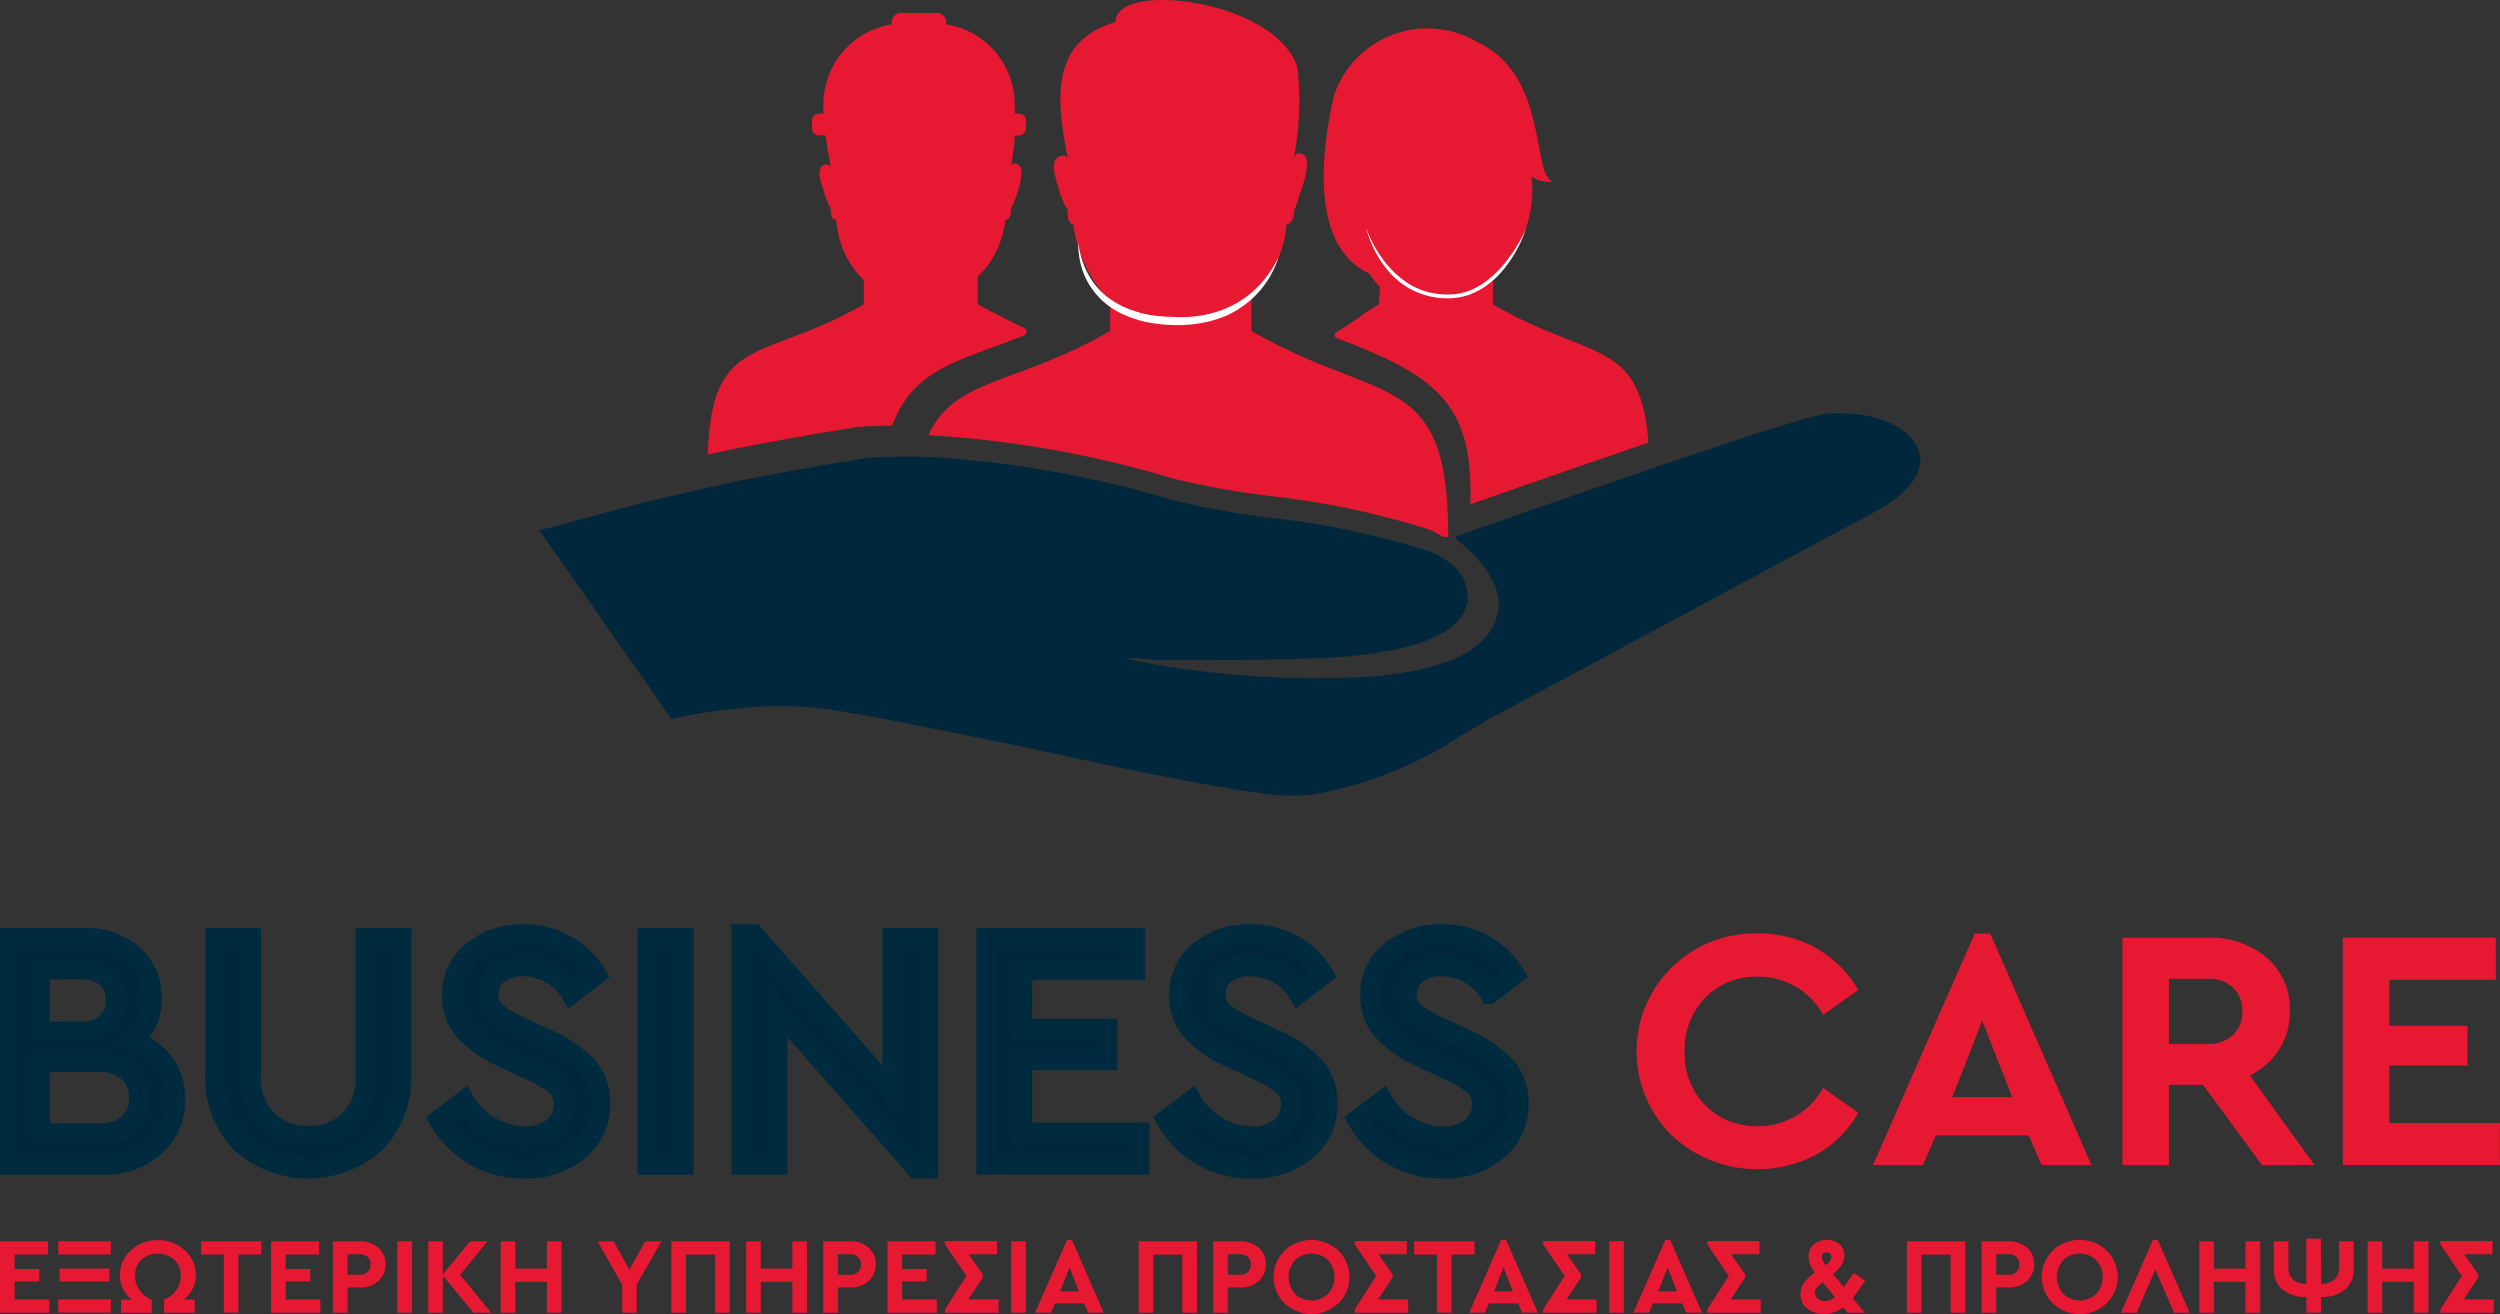 <svg id="Group_310" data-name="Group 310" xmlns="http://www.w3.org/2000/svg" xmlns:xlink="http://www.w3.org/1999/xlink" width="77.426" height="40.695" viewBox="0 0 77.426 40.695">
  <rect x="0" y="0" width="77.426" height="40.695" fill="#333333" stroke="none"/>
  <defs>
    <clipPath id="clip-path">
      <rect id="Rectangle_199" data-name="Rectangle 199" width="77.426" height="40.695" fill="none"/>
    </clipPath>
  </defs>
  <g id="Group_309" data-name="Group 309" clip-path="url(#clip-path)">
    <path id="Path_413" data-name="Path 413" d="M5.42,104.689a1.831,1.831,0,0,1,.347,1.12,1.907,1.907,0,0,1-.629,1.472,2.354,2.354,0,0,1-1.653.576H.465v-7.041H2.929a2.2,2.2,0,0,1,1.53.523,1.737,1.737,0,0,1,.582,1.355,1.642,1.642,0,0,1-.6,1.323,1.894,1.894,0,0,1,.976.672m-3.845-2.88v1.9H2.822a1.143,1.143,0,0,0,.805-.262.906.906,0,0,0,.283-.7.873.873,0,0,0-.283-.688,1.175,1.175,0,0,0-.805-.251ZM4.3,106.572a1.018,1.018,0,0,0,.325-.795,1.035,1.035,0,0,0-.325-.8,1.3,1.3,0,0,0-.912-.3H1.574v2.187H3.388a1.315,1.315,0,0,0,.912-.293" transform="translate(-0.331 -71.775)" fill="#00273b"/>
    <path id="Path_414" data-name="Path 414" d="M5.42,104.689a1.831,1.831,0,0,1,.347,1.12,1.907,1.907,0,0,1-.629,1.472,2.354,2.354,0,0,1-1.653.576H.465v-7.041H2.929a2.2,2.2,0,0,1,1.53.523,1.737,1.737,0,0,1,.582,1.355,1.642,1.642,0,0,1-.6,1.323A1.894,1.894,0,0,1,5.42,104.689Zm-3.845-2.88v1.9H2.822a1.143,1.143,0,0,0,.805-.262.906.906,0,0,0,.283-.7.873.873,0,0,0-.283-.688,1.175,1.175,0,0,0-.805-.251ZM4.3,106.572a1.018,1.018,0,0,0,.325-.795,1.035,1.035,0,0,0-.325-.8,1.3,1.3,0,0,0-.912-.3H1.574v2.187H3.388A1.315,1.315,0,0,0,4.3,106.572Z" transform="translate(-0.331 -71.775)" fill="none" stroke="#002b3f" stroke-width="0.6"/>
    <path id="Path_415" data-name="Path 415" d="M28.875,105.009a2.911,2.911,0,0,1-.805,2.171,3.134,3.134,0,0,1-4.171,0,2.911,2.911,0,0,1-.805-2.171v-4.192h1.131v4.267a1.826,1.826,0,0,0,.5,1.376,1.756,1.756,0,0,0,1.275.48,1.724,1.724,0,0,0,1.259-.48,1.837,1.837,0,0,0,.491-1.376v-4.267h1.131Z" transform="translate(-16.441 -71.775)" fill="#00273b"/>
    <path id="Path_416" data-name="Path 416" d="M28.875,105.009a2.911,2.911,0,0,1-.805,2.171,3.134,3.134,0,0,1-4.171,0,2.911,2.911,0,0,1-.805-2.171v-4.192h1.131v4.267a1.826,1.826,0,0,0,.5,1.376,1.756,1.756,0,0,0,1.275.48,1.724,1.724,0,0,0,1.259-.48,1.837,1.837,0,0,0,.491-1.376v-4.267h1.131Z" transform="translate(-16.441 -71.775)" fill="none" stroke="#002b3f" stroke-width="0.6"/>
    <path id="Path_417" data-name="Path 417" d="M51.132,100.757a2.514,2.514,0,0,1,.928.912l-.79.608a1.712,1.712,0,0,0-1.483-.854,1.28,1.28,0,0,0-.757.219.73.73,0,0,0-.31.635.691.691,0,0,0,.224.555,3.7,3.7,0,0,0,.758.448l.789.363a3.932,3.932,0,0,1,1.269.854,1.65,1.65,0,0,1,.416,1.152,1.835,1.835,0,0,1-.667,1.477,2.538,2.538,0,0,1-1.691.56,3.029,3.029,0,0,1-1.558-.405,2.966,2.966,0,0,1-1.1-1.12l.8-.608a2.232,2.232,0,0,0,1.846,1.12,1.373,1.373,0,0,0,.88-.267.865.865,0,0,0,.336-.715.744.744,0,0,0-.24-.587,3.382,3.382,0,0,0-.795-.47l-.779-.363A3.788,3.788,0,0,1,48,103.461a1.6,1.6,0,0,1-.432-1.142,1.7,1.7,0,0,1,.64-1.381,2.4,2.4,0,0,1,1.579-.528,2.627,2.627,0,0,1,1.344.347" transform="translate(-33.578 -71.486)" fill="#00273b"/>
    <path id="Path_418" data-name="Path 418" d="M51.132,100.757a2.514,2.514,0,0,1,.928.912l-.79.608a1.712,1.712,0,0,0-1.483-.854,1.28,1.28,0,0,0-.757.219.73.73,0,0,0-.31.635.691.691,0,0,0,.224.555,3.7,3.7,0,0,0,.758.448l.789.363a3.932,3.932,0,0,1,1.269.854,1.65,1.65,0,0,1,.416,1.152,1.835,1.835,0,0,1-.667,1.477,2.538,2.538,0,0,1-1.691.56,3.029,3.029,0,0,1-1.558-.405,2.966,2.966,0,0,1-1.1-1.12l.8-.608a2.232,2.232,0,0,0,1.846,1.12,1.373,1.373,0,0,0,.88-.267.865.865,0,0,0,.336-.715.744.744,0,0,0-.24-.587,3.382,3.382,0,0,0-.795-.47l-.779-.363A3.788,3.788,0,0,1,48,103.461a1.6,1.6,0,0,1-.432-1.142,1.7,1.7,0,0,1,.64-1.381,2.4,2.4,0,0,1,1.579-.528A2.627,2.627,0,0,1,51.132,100.757Z" transform="translate(-33.578 -71.486)" fill="none" stroke="#002b3f" stroke-width="0.6"/>
    <rect id="Rectangle_194" data-name="Rectangle 194" width="1.131" height="7.041" transform="translate(20.051 29.042)" fill="#00273b"/>
    <rect id="Rectangle_195" data-name="Rectangle 195" width="1.131" height="7.041" transform="translate(20.051 29.042)" fill="none" stroke="#002b3f" stroke-width="0.6"/>
    <path id="Path_419" data-name="Path 419" d="M85.483,100.527v7.158H85.1l-4.288-4.875v4.758H79.68V100.41h.395l4.277,4.865v-4.747Z" transform="translate(-56.727 -71.486)" fill="#00273b"/>
    <path id="Path_420" data-name="Path 420" d="M85.483,100.527v7.158H85.1l-4.288-4.875v4.758H79.68V100.41h.395l4.277,4.865v-4.747Z" transform="translate(-56.727 -71.486)" fill="none" stroke="#002b3f" stroke-width="0.6"/>
    <path id="Path_421" data-name="Path 421" d="M110.641,101.831h-3.5v1.8h2.635v.981h-2.635v2.23h3.627v1.013h-4.758v-7.041h4.63Z" transform="translate(-75.473 -71.776)" fill="#00273b"/>
    <path id="Path_422" data-name="Path 422" d="M110.641,101.831h-3.5v1.8h2.635v.981h-2.635v2.23h3.627v1.013h-4.758v-7.041h4.63Z" transform="translate(-75.473 -71.776)" fill="none" stroke="#002b3f" stroke-width="0.6"/>
    <path id="Path_423" data-name="Path 423" d="M129.31,100.757a2.512,2.512,0,0,1,.928.912l-.789.608a1.712,1.712,0,0,0-1.483-.854,1.28,1.28,0,0,0-.757.219.729.729,0,0,0-.309.635.69.69,0,0,0,.224.555,3.7,3.7,0,0,0,.757.448l.789.363a3.932,3.932,0,0,1,1.27.854,1.65,1.65,0,0,1,.416,1.152,1.835,1.835,0,0,1-.667,1.477,2.539,2.539,0,0,1-1.691.56,3.029,3.029,0,0,1-1.558-.405,2.969,2.969,0,0,1-1.1-1.12l.8-.608a2.233,2.233,0,0,0,1.846,1.12,1.372,1.372,0,0,0,.88-.267.865.865,0,0,0,.336-.715.744.744,0,0,0-.24-.587,3.4,3.4,0,0,0-.795-.47l-.779-.363a3.788,3.788,0,0,1-1.211-.811,1.6,1.6,0,0,1-.432-1.142,1.7,1.7,0,0,1,.64-1.381,2.4,2.4,0,0,1,1.579-.528,2.626,2.626,0,0,1,1.344.347" transform="translate(-89.236 -71.486)" fill="#00273b"/>
    <path id="Path_424" data-name="Path 424" d="M129.31,100.757a2.512,2.512,0,0,1,.928.912l-.789.608a1.712,1.712,0,0,0-1.483-.854,1.28,1.28,0,0,0-.757.219.729.729,0,0,0-.309.635.69.69,0,0,0,.224.555,3.7,3.7,0,0,0,.757.448l.789.363a3.932,3.932,0,0,1,1.27.854,1.65,1.65,0,0,1,.416,1.152,1.835,1.835,0,0,1-.667,1.477,2.539,2.539,0,0,1-1.691.56,3.029,3.029,0,0,1-1.558-.405,2.969,2.969,0,0,1-1.1-1.12l.8-.608a2.233,2.233,0,0,0,1.846,1.12,1.372,1.372,0,0,0,.88-.267.865.865,0,0,0,.336-.715.744.744,0,0,0-.24-.587,3.4,3.4,0,0,0-.795-.47l-.779-.363a3.788,3.788,0,0,1-1.211-.811,1.6,1.6,0,0,1-.432-1.142,1.7,1.7,0,0,1,.64-1.381,2.4,2.4,0,0,1,1.579-.528A2.626,2.626,0,0,1,129.31,100.757Z" transform="translate(-89.236 -71.486)" fill="none" stroke="#002b3f" stroke-width="0.6"/>
    <path id="Path_425" data-name="Path 425" d="M149.864,100.757a2.512,2.512,0,0,1,.928.912l-.79.608a1.712,1.712,0,0,0-1.483-.854,1.281,1.281,0,0,0-.758.219.73.73,0,0,0-.309.635.691.691,0,0,0,.224.555,3.7,3.7,0,0,0,.758.448l.789.363a3.932,3.932,0,0,1,1.269.854,1.65,1.65,0,0,1,.416,1.152,1.834,1.834,0,0,1-.667,1.477,2.538,2.538,0,0,1-1.691.56,3.029,3.029,0,0,1-1.558-.405,2.969,2.969,0,0,1-1.1-1.12l.8-.608a2.233,2.233,0,0,0,1.846,1.12,1.372,1.372,0,0,0,.88-.267.866.866,0,0,0,.336-.715.744.744,0,0,0-.24-.587,3.386,3.386,0,0,0-.794-.47l-.779-.363a3.788,3.788,0,0,1-1.211-.811,1.6,1.6,0,0,1-.432-1.142,1.7,1.7,0,0,1,.64-1.381,2.4,2.4,0,0,1,1.579-.528,2.627,2.627,0,0,1,1.344.347" transform="translate(-103.869 -71.486)" fill="#00273b"/>
    <path id="Path_426" data-name="Path 426" d="M149.864,100.757a2.512,2.512,0,0,1,.928.912l-.79.608a1.712,1.712,0,0,0-1.483-.854,1.281,1.281,0,0,0-.758.219.73.73,0,0,0-.309.635.691.691,0,0,0,.224.555,3.7,3.7,0,0,0,.758.448l.789.363a3.932,3.932,0,0,1,1.269.854,1.65,1.65,0,0,1,.416,1.152,1.834,1.834,0,0,1-.667,1.477,2.538,2.538,0,0,1-1.691.56,3.029,3.029,0,0,1-1.558-.405,2.969,2.969,0,0,1-1.1-1.12l.8-.608a2.233,2.233,0,0,0,1.846,1.12,1.372,1.372,0,0,0,.88-.267.866.866,0,0,0,.336-.715.744.744,0,0,0-.24-.587,3.386,3.386,0,0,0-.794-.47l-.779-.363a3.788,3.788,0,0,1-1.211-.811,1.6,1.6,0,0,1-.432-1.142,1.7,1.7,0,0,1,.64-1.381,2.4,2.4,0,0,1,1.579-.528A2.627,2.627,0,0,1,149.864,100.757Z" transform="translate(-103.869 -71.486)" fill="none" stroke="#002b3f" stroke-width="0.6"/>
    <path id="Path_427" data-name="Path 427" d="M181.548,100.837a3.385,3.385,0,0,1,1.285,1.285l-1.088.768a2.285,2.285,0,0,0-2.016-1.184,2.193,2.193,0,0,0-1.632.651,2.288,2.288,0,0,0-.64,1.675,2.256,2.256,0,0,0,.64,1.659,2.2,2.2,0,0,0,1.632.645,2.285,2.285,0,0,0,2.016-1.184l1.088.768a3.3,3.3,0,0,1-1.28,1.285,3.882,3.882,0,0,1-4.5-.587,3.651,3.651,0,0,1,.005-5.2,3.694,3.694,0,0,1,2.667-1.051,3.614,3.614,0,0,1,1.819.464" transform="translate(-125.283 -71.459)" fill="#e71832"/>
    <path id="Path_428" data-name="Path 428" d="M206.2,106.624h-2.88l-.395.917H201.38l3.147-7.169h.48l3.136,7.169H206.6Zm-1.44-3.552-.928,2.368h1.856Z" transform="translate(-143.37 -71.459)" fill="#e71832"/>
    <path id="Path_429" data-name="Path 429" d="M232.512,107.858l-1.824-2.485h-1.056v2.485h-1.44v-7.041h2.646a2.669,2.669,0,0,1,1.829.624,2.088,2.088,0,0,1,.709,1.648,2.159,2.159,0,0,1-.331,1.189,2.238,2.238,0,0,1-.907.805l2,2.773Zm-2.88-3.755h1.206a1.072,1.072,0,0,0,.784-.277.985.985,0,0,0,.283-.736.96.96,0,0,0-.288-.725,1.075,1.075,0,0,0-.779-.277h-1.206Z" transform="translate(-162.459 -71.775)" fill="#e71832"/>
    <path id="Path_430" data-name="Path 430" d="M256.631,102.119h-3.3v1.429h2.421v1.227h-2.421v1.781h3.424v1.3h-4.864v-7.041h4.736Z" transform="translate(-179.333 -71.776)" fill="#e71832"/>
    <path id="Path_431" data-name="Path 431" d="M1.489,133.861H.453v.449h.761v.385H.453v.56H1.529v.409H0v-2.212H1.489Z" transform="translate(0 -95.009)" fill="#e71832"/>
    <path id="Path_432" data-name="Path 432" d="M7.887,133.861H6.258v-.409H7.887Zm0,1.8H6.258v-.409H7.887Zm-.04-.962H6.3v-.4H7.847Z" transform="translate(-4.455 -95.01)" fill="#e71832"/>
    <path id="Path_433" data-name="Path 433" d="M14.849,135.156h.359v.409h-.952v-.409a.782.782,0,0,0,.52-.731.663.663,0,0,0-.2-.5.777.777,0,0,0-1.021,0,.654.654,0,0,0-.2.5.786.786,0,0,0,.52.737v.409h-.952v-.409h.338a.939.939,0,0,1-.372-.754,1.012,1.012,0,0,1,.342-.774,1.182,1.182,0,0,1,.831-.315,1.2,1.2,0,0,1,.835.315,1.007,1.007,0,0,1,.345.774.928.928,0,0,1-.392.754" transform="translate(-9.175 -94.91)" fill="#e71832"/>
    <path id="Path_434" data-name="Path 434" d="M23.482,133.861h-.711v1.8h-.453v-1.8h-.707v-.409h1.87Z" transform="translate(-15.386 -95.009)" fill="#e71832"/>
    <path id="Path_435" data-name="Path 435" d="M30.627,133.861H29.591v.449h.761v.385h-.761v.56h1.076v.409H29.139v-2.212h1.488Z" transform="translate(-20.745 -95.009)" fill="#e71832"/>
    <path id="Path_436" data-name="Path 436" d="M37.209,133.647a.713.713,0,0,1,0,1.036.828.828,0,0,1-.575.2h-.379v.781H35.8v-2.212h.831a.837.837,0,0,1,.575.2m-.953.2v.637h.379a.332.332,0,0,0,.246-.089.314.314,0,0,0,.089-.233.3.3,0,0,0-.09-.228.337.337,0,0,0-.245-.087Z" transform="translate(-25.49 -95.009)" fill="#e71832"/>
    <rect id="Rectangle_196" data-name="Rectangle 196" width="0.453" height="2.212" transform="translate(12.304 38.442)" fill="#e71832"/>
    <path id="Path_437" data-name="Path 437" d="M47.44,135.664l-.949-1.153v1.153h-.453v-2.212h.453v1.029l.845-1.029h.54l-.848,1.042.959,1.17Z" transform="translate(-32.777 -95.009)" fill="#e71832"/>
    <path id="Path_438" data-name="Path 438" d="M55.717,135.664h-.453v-.955h-.979v.955h-.452v-2.212h.452v.848h.979v-.848h.453Z" transform="translate(-38.326 -95.009)" fill="#e71832"/>
    <path id="Path_439" data-name="Path 439" d="M65.448,134.792v.872H65V134.8l-.764-1.344h.5l.486.878.489-.878h.5Z" transform="translate(-45.729 -95.009)" fill="#e71832"/>
    <path id="Path_440" data-name="Path 440" d="M73.983,135.664H73.53v-1.8h-.9v1.8h-.453v-2.212h1.807Z" transform="translate(-51.385 -95.009)" fill="#e71832"/>
    <path id="Path_441" data-name="Path 441" d="M82.1,135.664h-.453v-.955h-.979v.955h-.452v-2.212h.452v.848h.979v-.848H82.1Z" transform="translate(-57.107 -95.009)" fill="#e71832"/>
    <path id="Path_442" data-name="Path 442" d="M89.913,133.647a.713.713,0,0,1,0,1.036.828.828,0,0,1-.575.2H88.96v.781h-.453v-2.212h.831a.837.837,0,0,1,.575.2m-.953.2v.637h.379a.332.332,0,0,0,.246-.089.314.314,0,0,0,.089-.233.3.3,0,0,0-.09-.228.337.337,0,0,0-.245-.087Z" transform="translate(-63.011 -95.009)" fill="#e71832"/>
    <path id="Path_443" data-name="Path 443" d="M96.905,133.861H95.869v.449h.761v.385h-.761v.56h1.076v.409H95.417v-2.212h1.488Z" transform="translate(-67.931 -95.009)" fill="#e71832"/>
    <path id="Path_444" data-name="Path 444" d="M103.261,135.255v.409H101.6v-.1l.667-1.036-.667-.982v-.1h1.615v.409h-.878l.436.62v.1l-.449.677Z" transform="translate(-72.336 -95.009)" fill="#e71832"/>
    <rect id="Rectangle_197" data-name="Rectangle 197" width="0.453" height="2.212" transform="translate(31.316 38.442)" fill="#e71832"/>
    <path id="Path_445" data-name="Path 445" d="M112.82,135.276h-.905l-.124.288H111.3l.989-2.253h.151l.985,2.253h-.486Zm-.453-1.116-.292.744h.583Z" transform="translate(-79.242 -94.91)" fill="#e71832"/>
    <path id="Path_446" data-name="Path 446" d="M124.221,135.664h-.453v-1.8h-.9v1.8h-.453v-2.212h1.807Z" transform="translate(-87.151 -95.009)" fill="#e71832"/>
    <path id="Path_447" data-name="Path 447" d="M131.858,133.647a.713.713,0,0,1,0,1.036.828.828,0,0,1-.575.2H130.9v.781h-.453v-2.212h.831a.837.837,0,0,1,.575.2m-.953.2v.637h.379a.332.332,0,0,0,.246-.089.314.314,0,0,0,.089-.233.3.3,0,0,0-.09-.228.337.337,0,0,0-.245-.087Z" transform="translate(-92.874 -95.009)" fill="#e71832"/>
    <path id="Path_448" data-name="Path 448" d="M138.927,133.642a1.137,1.137,0,0,1,0,1.632,1.215,1.215,0,0,1-1.666,0,1.145,1.145,0,0,1,0-1.632,1.216,1.216,0,0,1,1.666,0m-1.341.293a.785.785,0,0,0,0,1.047.739.739,0,0,0,1.019,0,.775.775,0,0,0,0-1.046.735.735,0,0,0-1.017,0" transform="translate(-97.478 -94.91)" fill="#e71832"/>
    <path id="Path_449" data-name="Path 449" d="M147.3,135.255v.409h-1.656v-.1l.667-1.036-.667-.982v-.1h1.616v.409h-.878l.436.62v.1l-.449.677Z" transform="translate(-103.689 -95.009)" fill="#e71832"/>
    <path id="Path_450" data-name="Path 450" d="M153.9,133.861h-.71v1.8h-.453v-1.8h-.707v-.409h1.87Z" transform="translate(-108.235 -95.009)" fill="#e71832"/>
    <path id="Path_451" data-name="Path 451" d="M159.477,135.276h-.905l-.124.288h-.486l.989-2.253h.151l.985,2.253H159.6Zm-.453-1.116-.292.744h.583Z" transform="translate(-112.459 -94.91)" fill="#e71832"/>
    <path id="Path_452" data-name="Path 452" d="M167.562,135.255v.409h-1.656v-.1l.667-1.036-.667-.982v-.1h1.616v.409h-.878l.436.62v.1l-.449.677Z" transform="translate(-118.115 -95.009)" fill="#e71832"/>
    <rect id="Rectangle_198" data-name="Rectangle 198" width="0.453" height="2.212" transform="translate(49.838 38.442)" fill="#e71832"/>
    <path id="Path_453" data-name="Path 453" d="M177.122,135.276h-.905l-.124.288h-.486l.989-2.253h.151l.985,2.253h-.486Zm-.453-1.116-.292.744h.583Z" transform="translate(-125.021 -94.91)" fill="#e71832"/>
    <path id="Path_454" data-name="Path 454" d="M185.207,135.255v.409h-1.656v-.1l.667-1.036-.667-.982v-.1h1.616v.409h-.878l.436.62v.1l-.449.677Z" transform="translate(-130.677 -95.009)" fill="#e71832"/>
    <path id="Path_455" data-name="Path 455" d="M195.185,135.112l.372.453h-.529l-.134-.164a.984.984,0,0,1-.6.2.788.788,0,0,1-.525-.171.555.555,0,0,1-.2-.446.563.563,0,0,1,.111-.344,1.742,1.742,0,0,1,.332-.32.8.8,0,0,1-.191-.482.5.5,0,0,1,.154-.384.641.641,0,0,1,.8-.01.449.449,0,0,1,.151.35.522.522,0,0,1-.09.3,1.315,1.315,0,0,1-.258.272l.332.406.312-.442.349.248q-.305.439-.382.533m-.553-.03-.382-.463a1.2,1.2,0,0,0-.176.166.247.247,0,0,0-.055.159.242.242,0,0,0,.082.188.318.318,0,0,0,.22.074.487.487,0,0,0,.312-.124m-.369-1.344a.145.145,0,0,0-.04.107.426.426,0,0,0,.124.248c.114-.089.171-.173.171-.251a.127.127,0,0,0-.144-.144.15.15,0,0,0-.111.04" transform="translate(-137.807 -94.91)" fill="#e71832"/>
    <path id="Path_456" data-name="Path 456" d="M206.819,135.664h-.452v-1.8h-.9v1.8h-.453v-2.212h1.806Z" transform="translate(-145.956 -95.009)" fill="#e71832"/>
    <path id="Path_457" data-name="Path 457" d="M214.456,133.647a.713.713,0,0,1,0,1.036.829.829,0,0,1-.575.2H213.5v.781h-.453v-2.212h.831a.838.838,0,0,1,.575.2m-.953.2v.637h.379a.333.333,0,0,0,.246-.089.314.314,0,0,0,.089-.233.3.3,0,0,0-.091-.228.337.337,0,0,0-.245-.087Z" transform="translate(-151.678 -95.009)" fill="#e71832"/>
    <path id="Path_458" data-name="Path 458" d="M221.524,133.642a1.137,1.137,0,0,1,0,1.632,1.163,1.163,0,0,1-.835.33,1.151,1.151,0,0,1-.831-.33,1.144,1.144,0,0,1,0-1.632,1.152,1.152,0,0,1,.831-.33,1.164,1.164,0,0,1,.835.33m-1.341.293a.785.785,0,0,0,0,1.047.739.739,0,0,0,1.019,0,.775.775,0,0,0,0-1.046.735.735,0,0,0-1.017,0" transform="translate(-156.282 -94.91)" fill="#e71832"/>
    <path id="Path_459" data-name="Path 459" d="M229.671,135.565l-.573-1.344-.58,1.344h-.486l.989-2.252h.151l.985,2.252Z" transform="translate(-162.344 -94.91)" fill="#e71832"/>
    <path id="Path_460" data-name="Path 460" d="M238.337,135.664h-.453v-.955h-.979v.955h-.452v-2.212h.452v.848h.979v-.848h.453Z" transform="translate(-168.34 -95.009)" fill="#e71832"/>
    <path id="Path_461" data-name="Path 461" d="M245.941,134.582a.615.615,0,0,0,.4-.126.457.457,0,0,0,.153-.374v-.821h.453v.861a.779.779,0,0,1-.275.642,1.13,1.13,0,0,1-.734.223v.486h-.453v-.486a1.13,1.13,0,0,1-.734-.223.778.778,0,0,1-.275-.642v-.861h.452v.821a.458.458,0,0,0,.153.374.616.616,0,0,0,.4.126v-1.4h.453Z" transform="translate(-174.054 -94.819)" fill="#e71832"/>
    <path id="Path_462" data-name="Path 462" d="M256.436,135.664h-.453v-.955h-.979v.955h-.452v-2.212h.452v.848h.979v-.848h.453Z" transform="translate(-181.226 -95.009)" fill="#e71832"/>
    <path id="Path_463" data-name="Path 463" d="M264.024,135.255v.409h-1.656v-.1l.667-1.036-.667-.982v-.1h1.616v.409h-.878l.436.62v.1l-.449.677Z" transform="translate(-186.79 -95.009)" fill="#e71832"/>
    <path id="Path_464" data-name="Path 464" d="M85.891,13.523c-2.024.8-3.43,1.016-4.078,2.79-.362,0-.728.016-1.1.041-.569.115-1.139.171-1.651.284-1,.166-1.982.357-2.962.569.117-3.776,1.712-2.847,4.833-4.653v-.74a2.9,2.9,0,0,1-.854-1.878c-.115,0-.17-.115-.17-.286V9.595a3.082,3.082,0,0,1-.173-.4c-.055-.227-.282-.683-.114-.912a.222.222,0,0,1,.287,0c-.228-1.194-.57-2.846,1.193-3.3,0-1.083,3.986-.628,4.442,1.081a6.379,6.379,0,0,1-.057,2.22c.057-.115.112-.115.226-.055.227.17,0,.8-.055.967a3.025,3.025,0,0,1-.171.4V9.65c0,.171-.058.286-.172.286a2.892,2.892,0,0,1-.854,1.765v.853q.776.425,1.435.731a.13.13,0,0,1-.009.239" transform="translate(-54.18 -3.131)" fill="#e71832"/>
    <path id="Path_465" data-name="Path 465" d="M115.914,16.625h-.164a3.369,3.369,0,0,0-.387-.211,25.157,25.157,0,0,0-4.725-1.024,26.464,26.464,0,0,1-3.246-.569,32.8,32.8,0,0,0-7.58-1.342c.813-1.791,2.7-1.539,5.628-3.228V9.338A4.274,4.274,0,0,1,104.3,6.947c-.115,0-.172-.171-.172-.341V6.49c-.113-.114-.113-.227-.227-.453-.057-.286-.341-.912-.115-1.141.229-.17.341,0,.341,0-.284-1.536-.682-3.586,1.48-4.213,0-1.31,5.012-.681,5.638,1.425a9.462,9.462,0,0,1-.115,2.787c.058-.17.17-.17.285-.113.285.17,0,.968-.115,1.254a2.553,2.553,0,0,1-.17.512v.057c0,.17-.114.341-.228.341a3.309,3.309,0,0,1-1.083,2.219v1.085c4.045,2.334,6.093,1.137,6.093,6.375" transform="translate(-71.06 0)" fill="#e71832"/>
    <path id="Path_466" data-name="Path 466" d="M152.369,15.936c-.22-3.255-1.855-2.548-4.812-4.289v-.855a2.734,2.734,0,0,0,.294-.287,3.517,3.517,0,0,0,.894-2.817.938.938,0,0,0,.671.153c-.671-.153-.12-3.264-2.316-4.3a3.051,3.051,0,0,0-4.479,1.676c-1,4.559.706,5.422,1.454,5.585l-.05.843c-.485.283-.853.6-1.3.851-.086.049-.1.169-.007.2,3.19,1.191,4.234,2.111,4.137,5.147.636-.228,3.135-1.1,5.519-1.913" transform="translate(-101.319 -2.222)" fill="#e71832"/>
    <path id="Path_467" data-name="Path 467" d="M160.956,19.594h-.009s0,0,0-.006l.011,0Z" transform="translate(-114.583 -13.946)" fill="#e71832"/>
    <path id="Path_468" data-name="Path 468" d="M159.781,19.2l.006,0-.006,0" transform="translate(-113.754 -13.671)" fill="#e71832"/>
    <path id="Path_469" data-name="Path 469" d="M145.293,23.8a4.959,4.959,0,0,0,.351,1.125,5.134,5.134,0,0,1-.355-1.124h0" transform="translate(-103.437 -16.945)" fill="#e71832"/>
    <path id="Path_470" data-name="Path 470" d="M147.019,28.7c.033.061.068.121.105.181-.037-.06-.072-.12-.105-.181" transform="translate(-104.668 -20.433)" fill="#e71832"/>
    <path id="Path_471" data-name="Path 471" d="M146.578,27.832q.044.1.094.19-.05-.094-.094-.19" transform="translate(-104.354 -19.815)" fill="#e71832"/>
    <path id="Path_472" data-name="Path 472" d="M149.541,12.049a.732.732,0,0,1-.015.139.749.749,0,0,0,.014-.147.754.754,0,0,0,.017.078.024.024,0,0,0,0-.006c0-.021-.01-.042-.014-.063" transform="translate(-106.453 -8.572)" fill="#e71832"/>
    <path id="Path_473" data-name="Path 473" d="M149.49,12.733h0Z" transform="translate(-106.428 -9.065)" fill="#e71832"/>
    <path id="Path_474" data-name="Path 474" d="M149.707,12.571h0l.005.014v0l0-.011" transform="translate(-106.581 -8.949)" fill="#e71832"/>
    <path id="Path_475" data-name="Path 475" d="M150.1,13.376h0l0,.006h0l0-.006" transform="translate(-106.858 -9.523)" fill="#e71832"/>
    <path id="Path_476" data-name="Path 476" d="M93.931,4.679v0h0a.222.222,0,0,0-.215-.17h-.131V4.227a2.517,2.517,0,0,0-1.726-2.388v0l-.027-.007c-.023-.007-.047-.013-.072-.02s-.071-.022-.108-.031v0c-.062-.015-.125-.027-.188-.037l0-.03a.288.288,0,0,0-.288-.321H90.068a.287.287,0,0,0-.288.321l0,.03c-.064.01-.126.022-.188.037v0c-.036.009-.073.02-.108.031l-.071.02-.027.008v0a2.516,2.516,0,0,0-1.725,2.388v.281h-.133a.221.221,0,0,0-.214.169h0v0a.218.218,0,0,0-.006.05v.234a.221.221,0,0,0,.221.222h6.182a.222.222,0,0,0,.222-.222V4.729a.238.238,0,0,0-.006-.05" transform="translate(-62.161 -0.991)" fill="#e71832"/>
    <path id="Path_477" data-name="Path 477" d="M99.443,47.412,87.257,53.959c-.341.229-.8.456-1.2.74a12.47,12.47,0,0,1-4.1,1.537A6.051,6.051,0,0,1,80.2,56.18c-1.026-.114-3.7-.628-6.488-1.253-2.735-.568-5.524-1.138-6.72-1.309a10.805,10.805,0,0,0-2.733-.055,14.579,14.579,0,0,0-2.219.341l-4.1-5.866.341-.057c1.772-.5,3.473-.942,5.18-1.31.981-.212,1.965-.4,2.962-.569.512-.113,1.083-.171,1.651-.285.369-.024.735-.037,1.1-.04.28,0,.557,0,.832.008a32.816,32.816,0,0,1,7.58,1.343,26.688,26.688,0,0,0,3.246.569,25.111,25.111,0,0,1,4.725,1.024,3.16,3.16,0,0,1,.387.21,1.373,1.373,0,0,1,.753,1.327c-.173.91-1.311,1.481-3.757,1.708-1.6.113-3.647.113-5.81.113a7.144,7.144,0,0,0-1.081-.055,28.93,28.93,0,0,0,7.571.567c2.336-.171,3.7-.8,3.987-1.879.227-.683-.228-1.536-1.2-2.334l-.114-.114.173-.058.154-.057c.636-.228,3.134-1.1,5.519-1.914,1.978-.676,3.879-1.311,4.573-1.5a7.8,7.8,0,0,1,1.083-.287c1.365-.114,2.564.341,2.845,1.083.172.341.172,1.082-1.192,1.879" transform="translate(-41.245 -31.633)" fill="#00273b"/>
    <path id="Path_478" data-name="Path 478" d="M145.3,23.8s.234,2.631,2.4,2.674" transform="translate(-103.446 -16.945)" fill="#e71832"/>
    <path id="Path_479" data-name="Path 479" d="M146.9,24.52a3.626,3.626,0,0,0,.469.9,2.952,2.952,0,0,0,.753.761,2.025,2.025,0,0,0,.563.282,2.259,2.259,0,0,0,.663.113,2.094,2.094,0,0,0,.343-.013,2.892,2.892,0,0,0,.317-.073,2.152,2.152,0,0,0,.558-.29,3.379,3.379,0,0,0,.754-.762,4.574,4.574,0,0,0,.518-.878,3.852,3.852,0,0,1-.445.914,3.783,3.783,0,0,1-.308.407,2.5,2.5,0,0,1-.435.4,2.233,2.233,0,0,1-.591.315,2.046,2.046,0,0,1-.718.1,2.389,2.389,0,0,1-.709-.13,2.155,2.155,0,0,1-.6-.307,2.281,2.281,0,0,1-.439-.4,3.076,3.076,0,0,1-.3-.41,3.371,3.371,0,0,1-.315-.667,2.534,2.534,0,0,1-.08-.263" transform="translate(-104.587 -17.457)" fill="#fff"/>
    <path id="Path_480" data-name="Path 480" d="M115.942,26.082a2.172,2.172,0,0,0,.059.352,2.836,2.836,0,0,0,.124.386,2.993,2.993,0,0,0,.248.457,2.305,2.305,0,0,0,.41.448,2.692,2.692,0,0,0,.573.354,3.463,3.463,0,0,0,.69.224,4.722,4.722,0,0,0,.752.078,4.145,4.145,0,0,0,.761-.015,3.607,3.607,0,0,0,.706-.155,3.074,3.074,0,0,0,1.111-.647,3.266,3.266,0,0,0,.588-.717,2.377,2.377,0,0,0,.164-.318,1.78,1.78,0,0,1-.12.34,2.926,2.926,0,0,1-1.025,1.215,2.838,2.838,0,0,1-.645.333,3.755,3.755,0,0,1-.759.183,4.269,4.269,0,0,1-.792.033,4.91,4.91,0,0,1-.79-.1,3.672,3.672,0,0,1-.735-.256,2.349,2.349,0,0,1-.6-.415,2.475,2.475,0,0,1-.407-.508,2.271,2.271,0,0,1-.216-.5,2.7,2.7,0,0,1-.085-.409,1.623,1.623,0,0,1-.011-.36" transform="translate(-82.54 -18.569)" fill="#fff"/>
  </g>
</svg>
